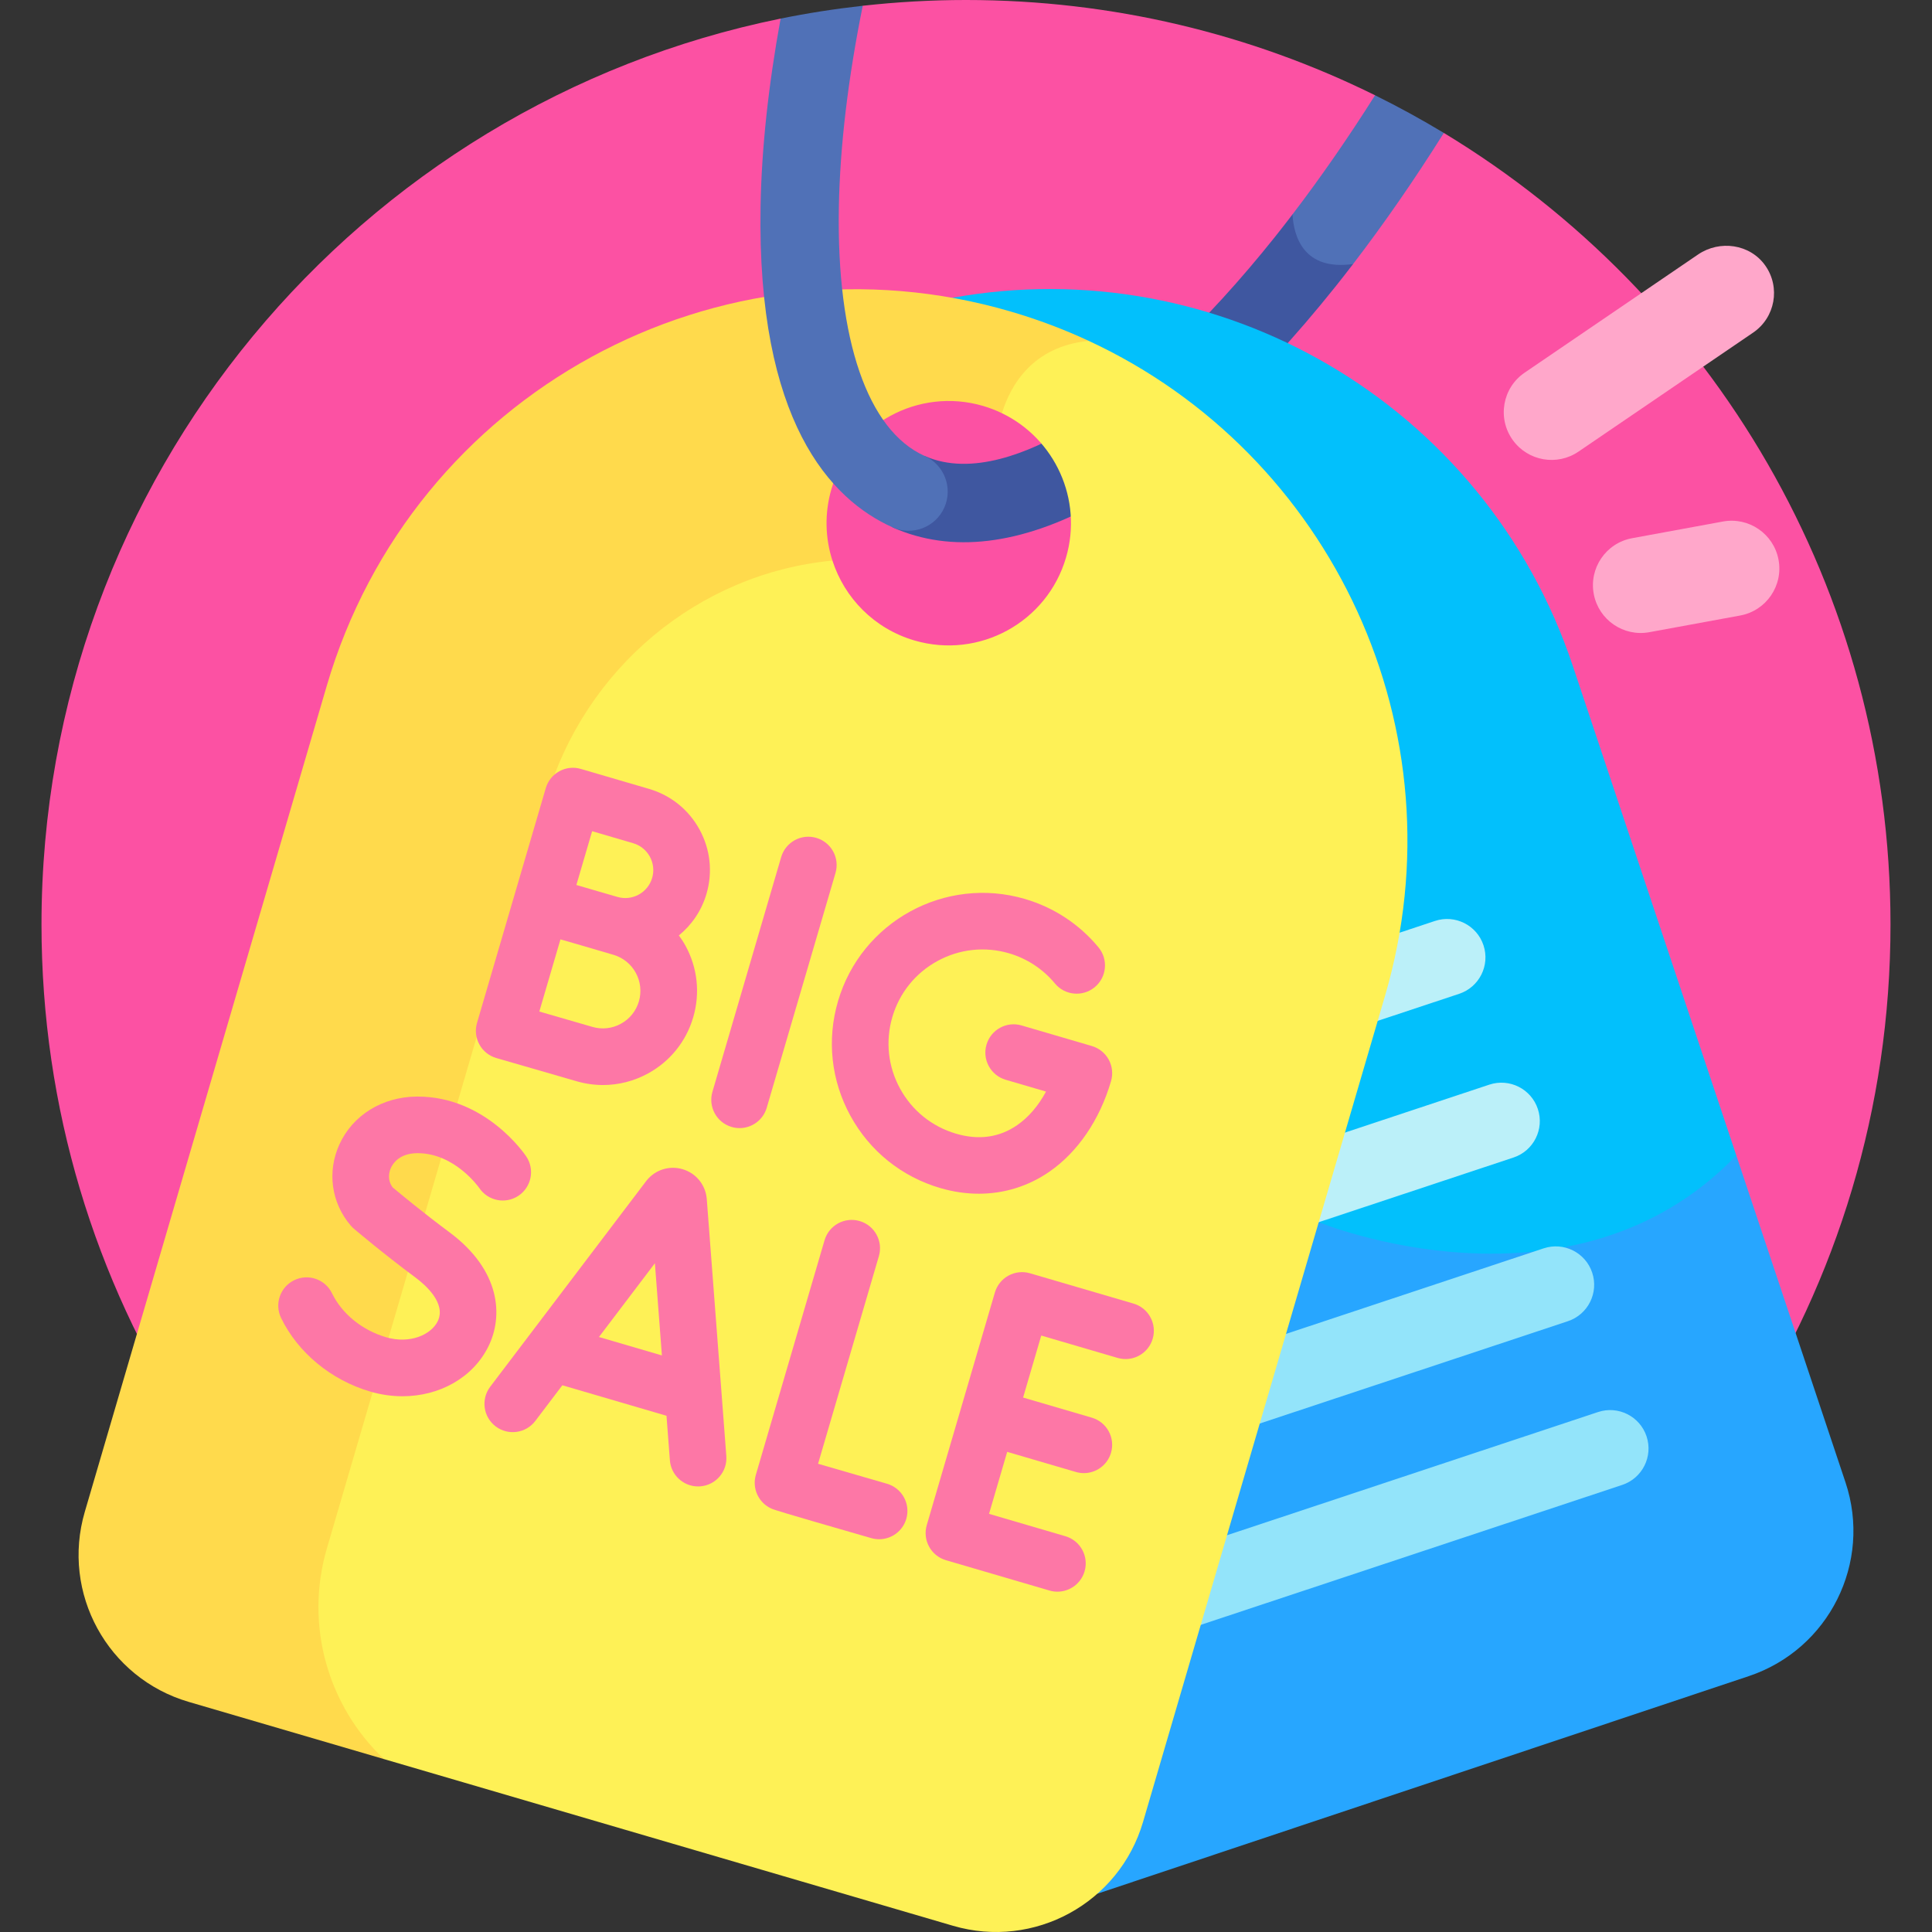 <svg xmlns="http://www.w3.org/2000/svg" id="Capa_1" viewBox="0 0 512 512"><rect x="0" y="0" width="512" height="512" fill="#333333" stroke="none"/><g><path d="m382.634 35.228-15.531 2.53-2.697-12.511c-32.684-16.154-69.48-25.247-108.406-25.247-9.252 0-18.378.531-27.363 1.529l-11.674 8.973-10.095-5.572c-111.765 22.752-195.87 121.589-195.87 240.072 0 48.756 14.245 94.183 38.795 132.353h412.414c24.55-38.17 38.795-83.597 38.795-132.353 0-88.967-47.424-166.855-118.368-209.774z" fill="#fc51a3"></path><path d="m489.077 392.846-28.937-86.643-146.618-3.05-22.725 198.701 172.644-57.66c21.258-7.1 32.736-30.09 25.636-51.348z" fill="#27a6ff"></path><path d="m358.589 69.963-1.812-13.925-14.257.784c-1.545 2.022-3.093 4.021-4.648 5.969-18.399 23.052-37.084 40.556-54.036 50.621-10.859 6.447-26.408 12.966-38.816 7.407l-8.342 6.19-.14 12.744c31.108 13.936 73.953-9.399 117.548-64.02 1.506-1.888 3.006-3.818 4.503-5.77z" fill="#3f57a0"></path><path d="m364.406 25.247c-7.091 11.23-14.429 21.817-21.886 31.574.354 5.87 2.973 14.99 16.069 13.142 8.212-10.708 16.278-22.365 24.045-34.735-5.915-3.578-12-6.903-18.228-9.981z" fill="#5071b7"></path><path d="m416.807 176.458c-23.302-69.769-94.136-110.269-164.458-97.532l78.66 75.575 18.464 169.393s67.105 27.645 110.666-17.692z" fill="#02c0fc"></path><path d="m337.811 263.879-5.102 17.418 53.984-17.926c5.332-1.771 8.22-7.529 6.449-12.861s-7.529-8.22-12.861-6.449l-40.789 13.544c-.516 2.093-1.07 4.185-1.681 6.274z" fill="#bbf0f9"></path><path d="m421.951 337.273c-1.771-5.332-7.529-8.22-12.861-6.449l-100.683 33.432-6.957 23.75 114.053-37.872c5.331-1.77 8.219-7.529 6.448-12.861z" fill="#93e4fa"></path><path d="m436.356 380.655c-1.771-5.332-7.529-8.22-12.861-6.449l-130.718 43.405-6.957 23.75 144.087-47.844c5.332-1.772 8.22-7.53 6.449-12.862z" fill="#93e4fa"></path><path d="m394.685 287.442-70.649 23.459-6.957 23.75 84.018-27.898c5.332-1.771 8.22-7.529 6.449-12.861-1.77-5.333-7.529-8.22-12.861-6.45z" fill="#bbf0f9"></path><path d="m267.906 82.577c-77.445-22.686-158.617 21.704-181.303 99.148l-64.134 218.937c-6.301 21.509 6.028 44.054 27.537 50.354l51.745 15.158 118.853-317.61c-1.923-5.964-2.141-12.546-.247-19.013 5.027-17.162 23.015-26.999 40.177-21.972 1.741.51 3.402 1.16 4.985 1.922l21.583-5.418 1.445-13.744c-6.579-3.055-13.468-5.661-20.641-7.762z" fill="#ffda4c"></path><path d="m228.637 1.529c-7.358.818-14.622 1.947-21.769 3.401-3.226 17.645-5.042 34.396-5.31 49.743-.993 56.922 18.475 77.685 34.981 85.079 5.228 2.342 11.366.002 13.708-5.226s.002-11.366-5.226-13.708c-15.05-6.742-23.33-30.718-22.719-65.782.285-16.304 2.46-34.372 6.335-53.507z" fill="#5071b7"></path><path d="m288.547 90.339c-14.855 1.42-20.724 11.711-23.027 19.163 14.016 6.753 21.504 22.834 16.987 38.255-5.027 17.162-23.015 26.999-40.177 21.972-10.696-3.133-18.544-11.301-21.725-21.165-35.534 3.396-65.679 28.581-75.852 63.315l-58.123 198.448c-6.027 20.577.442 41.96 15.121 55.847l150.815 44.179c21.509 6.301 44.054-6.028 50.354-27.537l64.134-218.937c20.585-70.271-14.057-143.608-78.507-173.54z" fill="#fef156"></path><g fill="#fd77a6"><path d="m203.193 293.565 18.222-62.214c1.165-3.976-1.114-8.142-5.089-9.306-3.981-1.168-8.142 1.115-9.306 5.089l-18.222 62.214c-1.165 3.976 1.114 8.142 5.089 9.306.704.206 1.414.305 2.111.305 3.246-.001 6.237-2.124 7.195-5.394z"></path><path d="m131.535 280.392c.002 0 16.637 4.792 21.217 6.134 2.324.681 4.692 1.018 7.048 1.018 4.129 0 8.215-1.035 11.938-3.071 5.847-3.198 10.098-8.481 11.971-14.877 1.874-6.395 1.145-13.138-2.054-18.984-.522-.954-1.118-1.848-1.746-2.714 3.38-2.762 6-6.521 7.317-11.017 1.684-5.747 1.027-11.805-1.846-17.058-2.873-5.254-7.62-9.073-13.366-10.756l-18.072-5.293c-3.978-1.173-8.142 1.114-9.305 5.089l-8.39 28.646v.001l-9.831 33.567c-.562 1.914-.336 3.973.625 5.721.959 1.748 2.577 3.041 4.494 3.594zm37.778-15.014s0 .001-.001.001c-.746 2.551-2.441 4.657-4.773 5.933-2.331 1.274-5.019 1.566-7.57.819-2.572-.754-8.939-2.594-14.043-4.066l5.602-19.124c1.445.417 2.964.856 4.419 1.276l9.615 2.816c5.264 1.543 8.293 7.08 6.751 12.345zm-12.391-45.102 10.874 3.185c3.925 1.149 6.184 5.278 5.034 9.202-1.15 3.927-5.283 6.178-9.203 5.034-1.32-.386-3.801-1.105-6.511-1.889l-4.368-1.279z"></path><path d="m225.368 295.692c5.115 9.353 13.567 16.155 23.799 19.151 3.433 1.006 6.865 1.503 10.229 1.503 6.689 0 13.102-1.968 18.68-5.82 7.541-5.208 13.353-13.736 16.361-24.015.56-1.908.337-3.961-.617-5.706-.955-1.745-2.563-3.04-4.473-3.599l-18.611-5.45c-3.976-1.175-8.142 1.114-9.305 5.09-1.165 3.975 1.114 8.141 5.09 9.305l10.685 3.13c-2.025 3.761-4.637 6.818-7.654 8.902-4.724 3.263-10.163 4.022-16.167 2.266-6.387-1.871-11.662-6.116-14.855-11.954-3.193-5.839-3.922-12.571-2.052-18.958 1.871-6.387 6.116-11.662 11.955-14.855 5.84-3.193 12.572-3.92 18.958-2.052 4.791 1.403 8.998 4.168 12.168 7.993 2.642 3.19 7.369 3.633 10.56.991s3.634-7.37.991-10.56c-5.085-6.14-11.829-10.572-19.503-12.819-21.123-6.19-43.339 5.964-49.523 27.085-2.999 10.233-1.832 21.019 3.284 30.372z"></path><path d="m187.299 317.728c-.006-.072-.013-.145-.02-.217-.384-3.635-2.898-6.645-6.405-7.668-3.506-1.025-7.247.159-9.526 3.017-.038.048-.076.097-.112.145l-41.326 54.495c-2.503 3.301-1.856 8.005 1.443 10.508 3.301 2.504 8.005 1.854 10.508-1.443l7.17-9.454 27.598 8.083.897 11.795c.3 3.936 3.587 6.931 7.471 6.931.19 0 .383-.007.577-.021 4.13-.314 7.224-3.917 6.909-8.048zm-28.57 36.592 14.824-19.548 1.859 24.434z"></path><path d="m235.052 393.204c-5.367-1.544-12.856-3.71-18.256-5.29l16.114-55.016c1.165-3.976-1.114-8.142-5.089-9.306-3.983-1.169-8.142 1.114-9.306 5.089l-18.207 62.161c-1.047 3.571.685 7.37 4.066 8.924.631.29 1.283.59 26.53 7.854.692.199 1.39.294 2.077.294 3.258 0 6.258-2.141 7.204-5.428 1.146-3.981-1.152-8.136-5.133-9.282z"></path><path d="m300.394 345.465-27.43-8.034c-1.908-.56-3.961-.338-5.707.617-1.745.954-3.04 2.563-3.599 4.472l-18.055 61.647c-1.165 3.975 1.114 8.142 5.089 9.306l27.429 8.033c.704.206 1.414.305 2.111.305 3.245 0 6.236-2.123 7.194-5.393 1.165-3.976-1.114-8.142-5.089-9.306l-20.231-5.926 4.811-16.428 18.209 5.333c.704.206 1.414.305 2.111.305 3.245 0 6.236-2.123 7.194-5.394 1.165-3.976-1.114-8.142-5.089-9.306l-18.21-5.333 4.811-16.428 20.232 5.926c3.98 1.166 8.142-1.114 9.306-5.089 1.166-3.977-1.113-8.143-5.087-9.307z"></path><path d="m119.061 326.528c-6.902-5.121-13.189-10.34-15.024-11.879-1.535-2.127-.833-4.29-.438-5.156.527-1.156 2.26-3.852 6.953-3.888.041-.001.083-.001.124-.001 9.816 0 16.182 9.008 16.341 9.237 2.302 3.417 6.936 4.34 10.372 2.053 3.449-2.294 4.386-6.949 2.092-10.398-.434-.651-10.775-15.892-28.797-15.892-.082 0-.165.001-.247.001-9.109.07-16.96 4.925-20.488 12.67-3.305 7.253-2.155 15.497 2.998 21.516.257.3.537.579.839.835.313.266 7.748 6.576 16.338 12.949 2.555 1.896 8.24 6.821 5.857 11.612-1.75 3.518-7.332 6.056-13.649 4.202-6.345-1.858-11.705-6.212-14.339-11.647-1.806-3.728-6.292-5.285-10.02-3.478s-5.284 6.293-3.478 10.021c4.45 9.181 13.28 16.47 23.621 19.498 2.862.839 5.74 1.24 8.545 1.24 9.766 0 18.63-4.873 22.75-13.156 3.98-8.001 3.352-20.173-10.35-30.339z"></path></g><g fill="#ffa7ca"><path d="m404.048 98.758 45.946-31.308c5.762-3.926 13.776-2.786 17.807 2.903 4.107 5.796 2.646 13.808-3.199 17.791l-46.293 31.544c-5.66 3.857-13.361 2.514-17.382-3.03-4.191-5.78-2.779-13.88 3.121-17.9z"></path><path d="m432.522 142.63 24.072-4.422c6.839-1.256 13.411 3.237 14.723 10.065 1.327 6.908-3.229 13.573-10.148 14.844l-24.072 4.421c-6.823 1.253-13.385-3.217-14.715-10.026-1.352-6.918 3.206-13.608 10.14-14.882z"></path></g></g><g></g><g></g><g></g><g></g><g></g><g></g><g></g><g></g><g></g><g></g><g></g><g></g><g></g><g></g><g></g></svg>